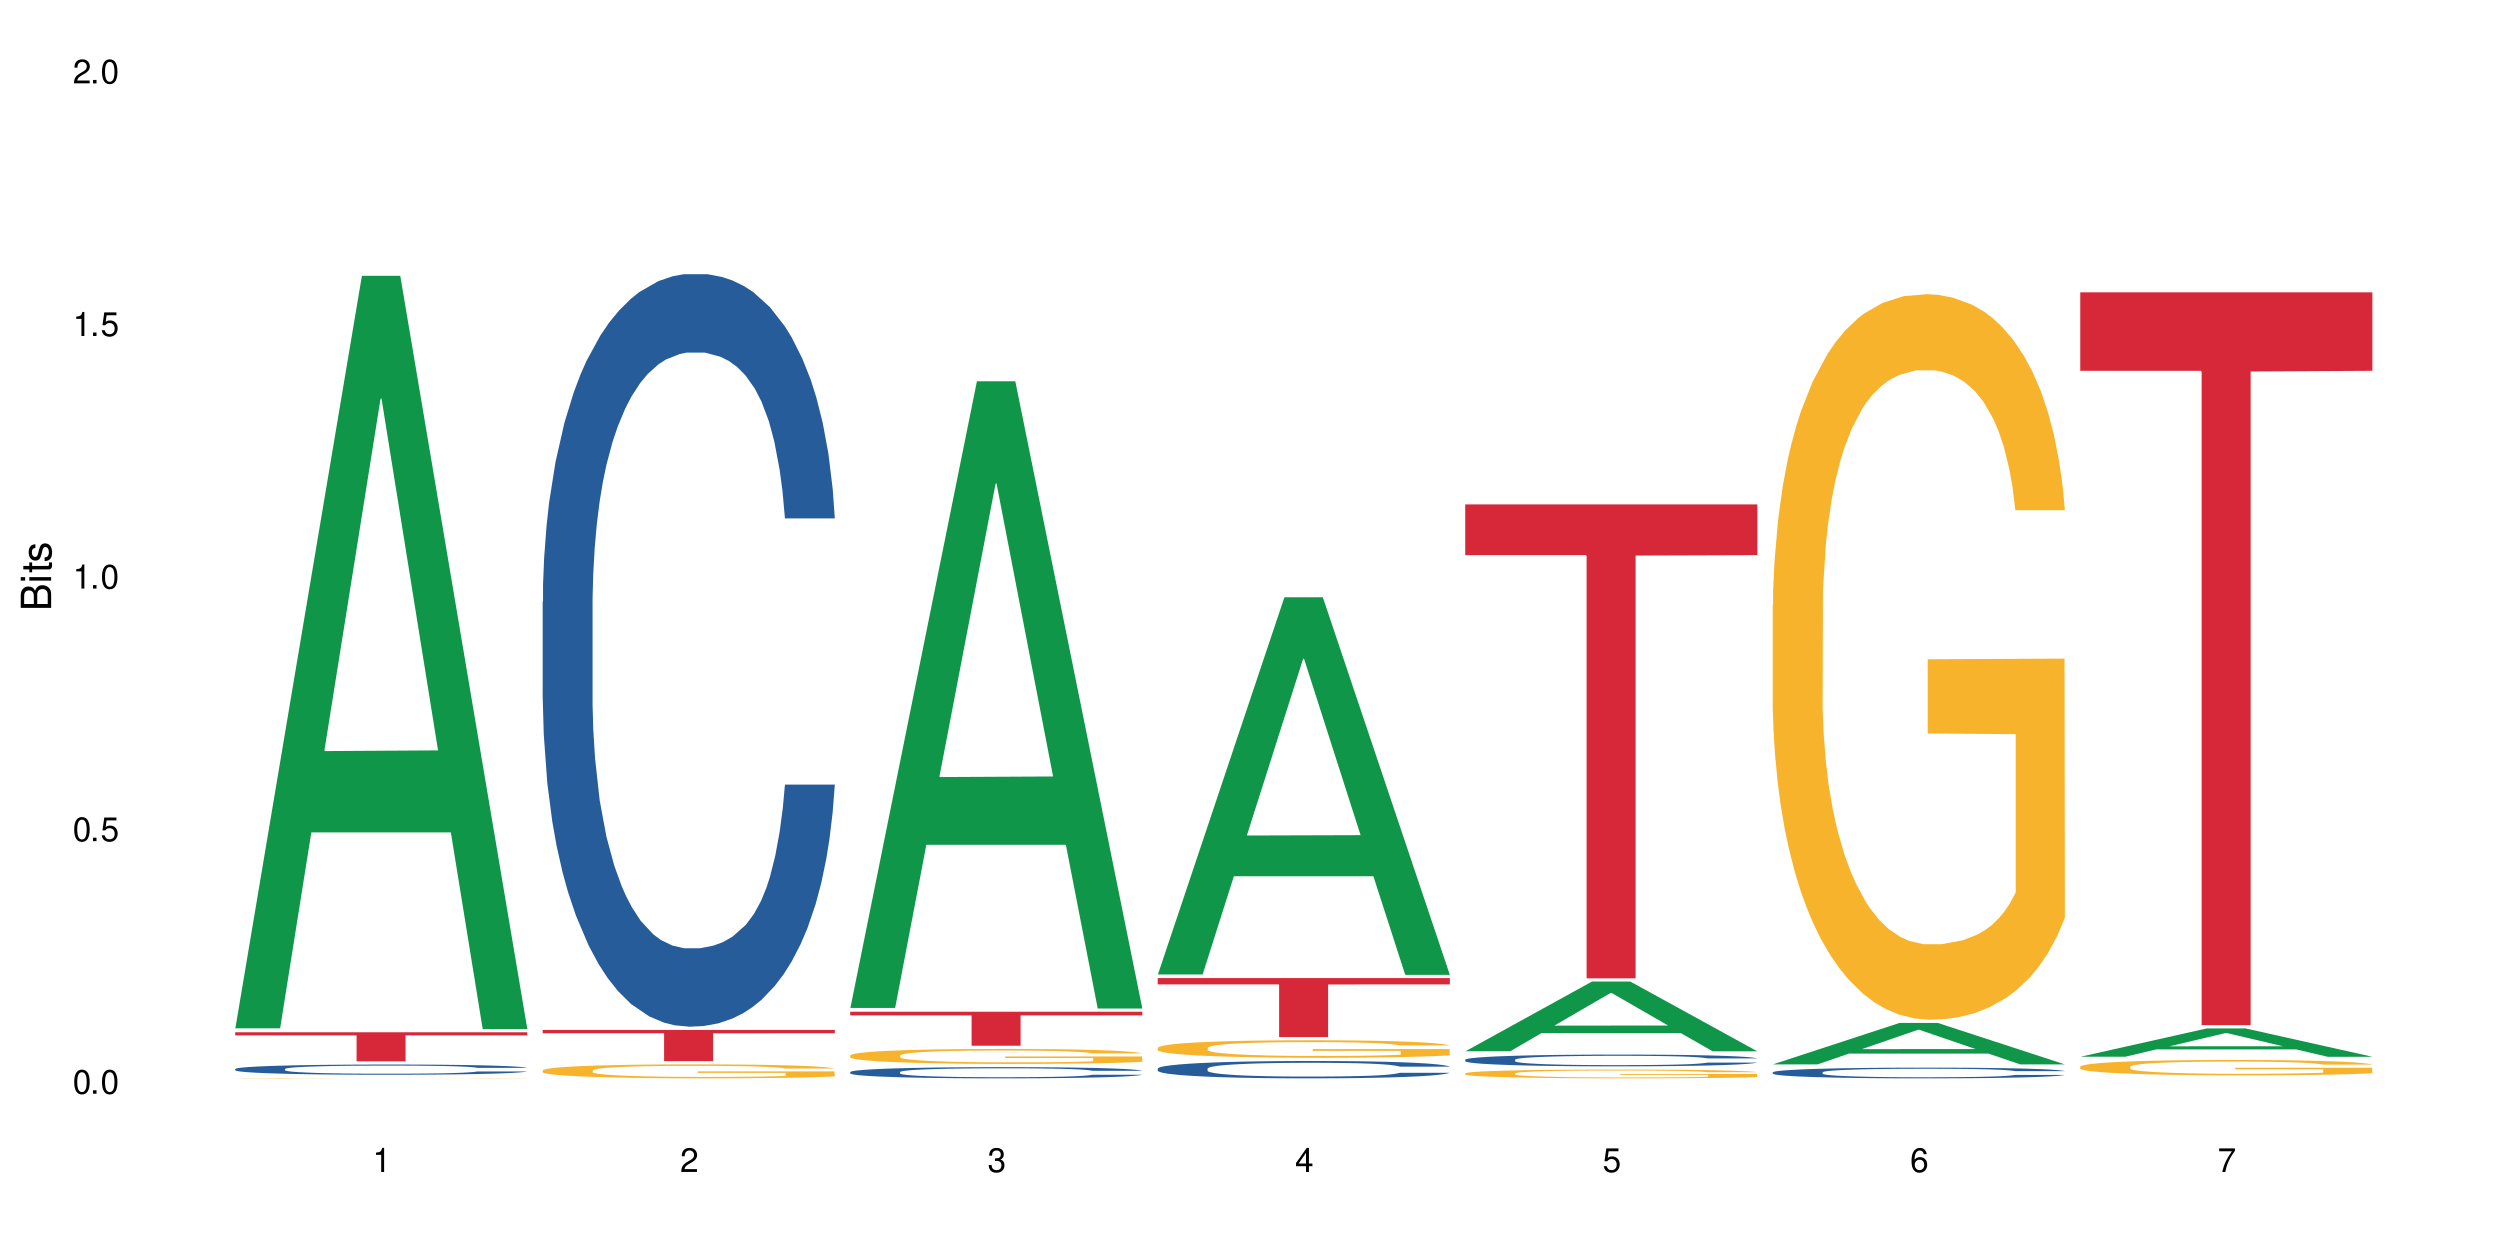 <?xml version="1.0" encoding="UTF-8"?>
<svg xmlns="http://www.w3.org/2000/svg" xmlns:xlink="http://www.w3.org/1999/xlink" width="720" height="360" viewBox="0 0 720 360">
<defs>
<g>
<g id="glyph-0-0">
</g>
<g id="glyph-0-1">
<path d="M 2.641 -6.938 C 2 -6.938 1.422 -6.656 1.078 -6.172 C 0.641 -5.562 0.406 -4.641 0.406 -3.359 C 0.406 -1.016 1.188 0.219 2.641 0.219 C 4.078 0.219 4.859 -1.016 4.859 -3.297 C 4.859 -4.641 4.656 -5.547 4.203 -6.172 C 3.844 -6.656 3.281 -6.938 2.641 -6.938 Z M 2.641 -6.188 C 3.547 -6.188 4 -5.25 4 -3.375 C 4 -1.406 3.562 -0.484 2.625 -0.484 C 1.734 -0.484 1.281 -1.438 1.281 -3.344 C 1.281 -5.25 1.734 -6.188 2.641 -6.188 Z M 2.641 -6.188 "/>
</g>
<g id="glyph-0-2">
<path d="M 1.828 -1 L 0.828 -1 L 0.828 0 L 1.828 0 Z M 1.828 -1 "/>
</g>
<g id="glyph-0-3">
<path d="M 4.562 -6.797 L 1.062 -6.797 L 0.547 -3.094 L 1.328 -3.094 C 1.719 -3.562 2.047 -3.734 2.578 -3.734 C 3.484 -3.734 4.062 -3.109 4.062 -2.094 C 4.062 -1.125 3.484 -0.531 2.578 -0.531 C 1.828 -0.531 1.375 -0.906 1.188 -1.672 L 0.328 -1.672 C 0.453 -1.109 0.547 -0.844 0.75 -0.594 C 1.125 -0.078 1.828 0.219 2.594 0.219 C 3.969 0.219 4.922 -0.781 4.922 -2.219 C 4.922 -3.562 4.031 -4.484 2.719 -4.484 C 2.25 -4.484 1.859 -4.359 1.469 -4.062 L 1.734 -5.969 L 4.562 -5.969 Z M 4.562 -6.797 "/>
</g>
<g id="glyph-0-4">
<path d="M 2.484 -4.938 L 2.484 0 L 3.328 0 L 3.328 -6.938 L 2.766 -6.938 C 2.469 -5.875 2.281 -5.734 0.984 -5.562 L 0.984 -4.938 Z M 2.484 -4.938 "/>
</g>
<g id="glyph-0-5">
<path d="M 4.859 -0.828 L 1.281 -0.828 C 1.359 -1.406 1.672 -1.781 2.5 -2.281 L 3.469 -2.828 C 4.406 -3.344 4.906 -4.062 4.906 -4.906 C 4.906 -5.484 4.672 -6.031 4.266 -6.406 C 3.859 -6.766 3.375 -6.938 2.719 -6.938 C 1.859 -6.938 1.219 -6.625 0.844 -6.031 C 0.609 -5.672 0.5 -5.234 0.484 -4.531 L 1.328 -4.531 C 1.359 -5.016 1.406 -5.281 1.531 -5.516 C 1.75 -5.938 2.188 -6.203 2.703 -6.203 C 3.469 -6.203 4.031 -5.641 4.031 -4.891 C 4.031 -4.344 3.719 -3.859 3.125 -3.516 L 2.234 -3 C 0.812 -2.172 0.406 -1.531 0.328 -0.016 L 4.859 -0.016 Z M 4.859 -0.828 "/>
</g>
<g id="glyph-0-6">
<path d="M 2.125 -3.188 L 2.578 -3.188 C 3.5 -3.188 3.984 -2.766 3.984 -1.922 C 3.984 -1.062 3.469 -0.531 2.594 -0.531 C 1.656 -0.531 1.203 -1 1.156 -2.016 L 0.312 -2.016 C 0.344 -1.453 0.438 -1.094 0.609 -0.781 C 0.953 -0.109 1.625 0.219 2.547 0.219 C 3.953 0.219 4.859 -0.625 4.859 -1.938 C 4.859 -2.828 4.516 -3.297 3.703 -3.594 C 4.344 -3.844 4.656 -4.328 4.656 -5.031 C 4.656 -6.219 3.875 -6.938 2.578 -6.938 C 1.203 -6.938 0.484 -6.172 0.453 -4.703 L 1.297 -4.703 C 1.312 -5.125 1.344 -5.359 1.453 -5.578 C 1.641 -5.969 2.062 -6.203 2.594 -6.203 C 3.344 -6.203 3.797 -5.75 3.797 -5 C 3.797 -4.516 3.609 -4.219 3.25 -4.047 C 3.016 -3.953 2.703 -3.922 2.125 -3.906 Z M 2.125 -3.188 "/>
</g>
<g id="glyph-0-7">
<path d="M 3.141 -1.672 L 3.141 0 L 3.984 0 L 3.984 -1.672 L 4.984 -1.672 L 4.984 -2.438 L 3.984 -2.438 L 3.984 -6.938 L 3.359 -6.938 L 0.266 -2.578 L 0.266 -1.672 Z M 3.141 -2.438 L 1 -2.438 L 3.141 -5.5 Z M 3.141 -2.438 "/>
</g>
<g id="glyph-0-8">
<path d="M 4.781 -5.125 C 4.609 -6.266 3.891 -6.938 2.844 -6.938 C 2.094 -6.938 1.422 -6.578 1.031 -5.953 C 0.594 -5.266 0.406 -4.422 0.406 -3.172 C 0.406 -2 0.578 -1.25 0.984 -0.641 C 1.359 -0.078 1.953 0.219 2.703 0.219 C 3.984 0.219 4.922 -0.75 4.922 -2.094 C 4.922 -3.375 4.062 -4.281 2.844 -4.281 C 2.172 -4.281 1.641 -4.031 1.281 -3.516 C 1.281 -5.234 1.828 -6.188 2.797 -6.188 C 3.391 -6.188 3.797 -5.797 3.938 -5.125 Z M 2.734 -3.531 C 3.547 -3.531 4.062 -2.953 4.062 -2.031 C 4.062 -1.156 3.484 -0.531 2.703 -0.531 C 1.922 -0.531 1.328 -1.188 1.328 -2.078 C 1.328 -2.938 1.906 -3.531 2.734 -3.531 Z M 2.734 -3.531 "/>
</g>
<g id="glyph-0-9">
<path d="M 4.984 -6.797 L 0.438 -6.797 L 0.438 -5.969 L 4.109 -5.969 C 2.5 -3.656 1.828 -2.234 1.328 0 L 2.219 0 C 2.594 -2.172 3.453 -4.047 4.984 -6.094 Z M 4.984 -6.797 "/>
</g>
<g id="glyph-1-0">
</g>
<g id="glyph-1-1">
<path d="M 0 -0.953 L 0 -4.891 C 0 -5.719 -0.234 -6.344 -0.734 -6.797 C -1.188 -7.234 -1.812 -7.469 -2.5 -7.469 C -3.547 -7.469 -4.188 -7 -4.625 -5.875 C -4.984 -6.688 -5.625 -7.094 -6.531 -7.094 C -7.172 -7.094 -7.734 -6.859 -8.141 -6.391 C -8.562 -5.922 -8.75 -5.344 -8.75 -4.5 L -8.75 -0.953 Z M -4.984 -2.062 L -7.766 -2.062 L -7.766 -4.219 C -7.766 -4.844 -7.688 -5.203 -7.453 -5.5 C -7.219 -5.812 -6.859 -5.969 -6.375 -5.969 C -5.891 -5.969 -5.531 -5.812 -5.297 -5.5 C -5.062 -5.203 -4.984 -4.844 -4.984 -4.219 Z M -0.984 -2.062 L -4 -2.062 L -4 -4.781 C -4 -5.766 -3.438 -6.359 -2.484 -6.359 C -1.547 -6.359 -0.984 -5.766 -0.984 -4.781 Z M -0.984 -2.062 "/>
</g>
<g id="glyph-1-2">
<path d="M -6.281 -1.797 L -6.281 -0.797 L 0 -0.797 L 0 -1.797 Z M -8.75 -1.797 L -8.75 -0.797 L -7.484 -0.797 L -7.484 -1.797 Z M -8.75 -1.797 "/>
</g>
<g id="glyph-1-3">
<path d="M -6.281 -3.047 L -6.281 -2.016 L -8.016 -2.016 L -8.016 -1.016 L -6.281 -1.016 L -6.281 -0.172 L -5.469 -0.172 L -5.469 -1.016 L -0.719 -1.016 C -0.078 -1.016 0.281 -1.453 0.281 -2.234 C 0.281 -2.5 0.25 -2.719 0.188 -3.047 L -0.641 -3.047 C -0.609 -2.906 -0.594 -2.766 -0.594 -2.562 C -0.594 -2.141 -0.719 -2.016 -1.156 -2.016 L -5.469 -2.016 L -5.469 -3.047 Z M -6.281 -3.047 "/>
</g>
<g id="glyph-1-4">
<path d="M -4.531 -5.25 C -5.766 -5.25 -6.469 -4.422 -6.469 -2.969 C -6.469 -1.516 -5.719 -0.562 -4.547 -0.562 C -3.562 -0.562 -3.094 -1.062 -2.734 -2.562 L -2.516 -3.484 C -2.344 -4.188 -2.094 -4.469 -1.641 -4.469 C -1.047 -4.469 -0.641 -3.875 -0.641 -3 C -0.641 -2.453 -0.797 -2 -1.062 -1.75 C -1.25 -1.594 -1.422 -1.531 -1.875 -1.469 L -1.875 -0.406 C -0.422 -0.453 0.281 -1.266 0.281 -2.922 C 0.281 -4.5 -0.5 -5.516 -1.719 -5.516 C -2.656 -5.516 -3.172 -4.984 -3.469 -3.734 L -3.703 -2.766 C -3.891 -1.953 -4.156 -1.609 -4.594 -1.609 C -5.188 -1.609 -5.547 -2.125 -5.547 -2.938 C -5.547 -3.75 -5.203 -4.172 -4.531 -4.203 Z M -4.531 -5.25 "/>
</g>
</g>
</defs>
<rect x="-72" y="-36" width="864" height="432" fill="rgb(100%, 100%, 100%)" fill-opacity="1"/>
<path fill-rule="nonzero" fill="rgb(6.275%, 58.824%, 28.235%)" fill-opacity="1" d="M 67.73 296.156 L 67.82 295.953 L 104.227 79.434 L 115.281 79.434 L 151.867 296.363 L 139.012 296.363 L 129.844 239.734 L 89.664 239.734 L 80.676 296.156 L 67.73 296.156 L 93.527 216.312 L 126.156 216.109 L 109.887 114.875 L 109.707 114.672 L 109.527 115.281 L 93.438 216.109 L 93.527 216.312 Z M 67.73 296.156 "/>
<path fill-rule="nonzero" fill="rgb(14.51%, 36.078%, 60%)" fill-opacity="1" d="M 67.73 307.867 L 67.832 307.863 L 67.832 307.801 L 68.141 307.699 L 68.859 307.57 L 69.578 307.48 L 71.426 307.32 L 73.988 307.168 L 76.656 307.051 L 78.605 306.98 L 80.352 306.926 L 84.352 306.828 L 86.918 306.777 L 89.688 306.73 L 93.074 306.684 L 95.535 306.66 L 101.078 306.617 L 105.18 306.598 L 108.363 306.59 L 115.238 306.59 L 119.34 306.598 L 122.316 306.613 L 125.598 306.633 L 128.371 306.66 L 133.191 306.719 L 137.5 306.793 L 139.449 306.836 L 142.527 306.918 L 144.891 307 L 146.531 307.07 L 148.379 307.168 L 150.02 307.289 L 151.25 307.426 L 151.867 307.543 L 137.5 307.543 L 136.785 307.434 L 135.961 307.352 L 134.422 307.242 L 132.883 307.164 L 130.73 307.086 L 128.781 307.035 L 126.113 306.984 L 123.754 306.953 L 121.289 306.926 L 118.93 306.91 L 114.414 306.895 L 109.184 306.895 L 107.234 306.898 L 103.23 306.922 L 101.078 306.941 L 98 306.977 L 95.844 307.012 L 93.281 307.066 L 91.535 307.113 L 89.379 307.184 L 87.84 307.246 L 86.098 307.332 L 85.07 307.398 L 84.148 307.477 L 83.328 307.562 L 82.711 307.656 L 82.301 307.758 L 82.094 307.855 L 82.094 308.27 L 82.301 308.367 L 82.812 308.48 L 84.148 308.645 L 86.098 308.785 L 88.355 308.898 L 90.508 308.98 L 91.742 309.02 L 93.383 309.062 L 95.945 309.113 L 99.641 309.168 L 101.797 309.191 L 105.078 309.211 L 108.465 309.223 L 112.98 309.223 L 116.98 309.211 L 119.648 309.199 L 122.418 309.176 L 126.215 309.133 L 128.574 309.09 L 130.629 309.035 L 132.168 308.984 L 133.191 308.941 L 134.73 308.859 L 135.961 308.77 L 136.887 308.676 L 137.5 308.582 L 151.867 308.582 L 151.25 308.691 L 150.328 308.797 L 149.402 308.871 L 147.969 308.969 L 146.324 309.051 L 143.965 309.145 L 142.016 309.207 L 139.449 309.273 L 137.09 309.324 L 134.527 309.371 L 130.73 309.426 L 128.266 309.449 L 125.598 309.477 L 122.418 309.496 L 118.418 309.516 L 114.109 309.527 L 110.105 309.527 L 105.797 309.523 L 102.617 309.512 L 98.41 309.488 L 93.176 309.441 L 89.379 309.391 L 86.406 309.34 L 83.84 309.285 L 80.969 309.211 L 77.273 309.094 L 75.016 309.004 L 73.477 308.926 L 71.734 308.82 L 70.5 308.727 L 69.066 308.578 L 68.039 308.387 L 67.73 308.238 Z M 67.73 307.867 "/>
<path fill-rule="nonzero" fill="rgb(96.863%, 70.196%, 16.863%)" fill-opacity="1" d="M 67.73 310.504 L 67.832 310.504 L 68.242 310.5 L 69.27 310.492 L 70.605 310.488 L 72.039 310.484 L 72.965 310.48 L 74.504 310.477 L 75.836 310.477 L 79.223 310.473 L 83.531 310.469 L 85.891 310.465 L 88.559 310.465 L 92.355 310.461 L 105.488 310.461 L 112.16 310.457 L 115.238 310.461 L 131.039 310.461 L 133.707 310.465 L 136.988 310.465 L 140.066 310.469 L 142.527 310.469 L 144.992 310.473 L 147.043 310.477 L 148.789 310.48 L 150.328 310.484 L 151.25 310.488 L 151.867 310.492 L 137.605 310.492 L 136.785 310.488 L 135.859 310.484 L 134.32 310.48 L 132.781 310.48 L 131.242 310.477 L 128.371 310.477 L 125.906 310.473 L 119.855 310.473 L 116.469 310.469 L 108.977 310.469 L 104.055 310.473 L 96.254 310.473 L 94.512 310.477 L 93.484 310.477 L 90.406 310.48 L 88.355 310.48 L 87.227 310.484 L 85.789 310.488 L 84.762 310.488 L 83.633 310.492 L 83.02 310.496 L 82.199 310.504 L 82.094 310.52 L 82.402 310.523 L 83.02 310.527 L 83.84 310.531 L 86.301 310.539 L 88.457 310.543 L 90.305 310.543 L 91.742 310.547 L 94.512 310.547 L 95.641 310.551 L 98.309 310.551 L 101.078 310.555 L 129.09 310.555 L 130.832 310.551 L 135.961 310.551 L 137.707 310.547 L 137.707 310.523 L 112.363 310.523 L 112.363 310.512 L 151.762 310.512 L 151.867 310.551 L 149.711 310.555 L 147.043 310.555 L 144.48 310.559 L 141.812 310.559 L 138.016 310.562 L 130.215 310.562 L 125.906 310.566 L 100.359 310.566 L 97.074 310.562 L 93.793 310.562 L 89.688 310.559 L 87.02 310.559 L 84.25 310.555 L 81.48 310.555 L 79.016 310.551 L 77.375 310.551 L 75.734 310.547 L 73.988 310.543 L 72.348 310.539 L 71.117 310.539 L 69.988 310.535 L 68.348 310.527 L 67.938 310.523 L 67.73 310.52 Z M 67.73 310.504 "/>
<path fill-rule="nonzero" fill="rgb(83.922%, 15.686%, 22.353%)" fill-opacity="1" d="M 67.73 297.293 L 151.867 297.293 L 151.867 298.188 L 116.801 298.195 L 116.801 305.66 L 102.695 305.66 L 102.695 298.203 L 102.488 298.188 L 67.73 298.188 Z M 67.73 297.293 "/>
<path fill-rule="nonzero" fill="rgb(14.51%, 36.078%, 60%)" fill-opacity="1" d="M 156.293 173.266 L 156.398 173.066 L 156.398 168.312 L 156.703 160.785 L 157.422 151.277 L 158.141 144.738 L 159.988 133.051 L 162.555 121.758 L 165.223 113.043 L 167.172 107.891 L 168.914 103.93 L 172.918 96.602 L 175.48 92.836 L 178.25 89.469 L 181.637 86.102 L 184.102 84.121 L 189.641 80.949 L 193.746 79.562 L 196.926 78.969 L 203.801 78.969 L 207.902 79.762 L 210.879 80.75 L 214.164 82.336 L 216.934 84.121 L 221.754 88.477 L 226.066 94.023 L 228.016 97.195 L 231.094 103.336 L 233.453 109.277 L 235.094 114.43 L 236.941 121.758 L 238.582 130.672 L 239.812 140.777 L 240.43 149.297 L 226.066 149.297 L 225.348 141.371 L 224.527 135.23 L 222.988 127.109 L 221.449 121.363 L 219.293 115.617 L 217.344 111.855 L 214.676 108.09 L 212.316 105.711 L 209.855 103.93 L 207.492 102.742 L 202.98 101.551 L 197.746 101.551 L 195.797 101.949 L 191.797 103.535 L 189.641 104.922 L 186.562 107.695 L 184.406 110.27 L 181.844 114.23 L 180.098 117.598 L 177.945 122.75 L 176.406 127.305 L 174.66 133.844 L 173.633 138.797 L 172.711 144.344 L 171.891 150.879 L 171.273 157.812 L 170.863 165.145 L 170.66 172.273 L 170.66 202.98 L 170.863 210.113 L 171.379 218.434 L 172.711 230.516 L 174.66 241.016 L 176.918 249.336 L 179.074 255.281 L 180.305 258.055 L 181.945 261.223 L 184.512 265.188 L 188.203 269.148 L 190.359 270.734 L 193.641 272.316 L 197.027 273.109 L 201.543 273.109 L 205.543 272.316 L 208.211 271.328 L 210.98 269.742 L 214.777 266.375 L 217.137 263.203 L 219.191 259.441 L 220.73 255.676 L 221.754 252.508 L 223.293 246.367 L 224.527 239.629 L 225.449 232.695 L 226.066 225.961 L 240.43 225.961 L 239.812 233.887 L 238.891 241.609 L 237.969 247.355 L 236.531 254.289 L 234.891 260.43 L 232.527 267.363 L 230.578 271.922 L 228.016 276.875 L 225.656 280.637 L 223.09 284.004 L 219.293 287.969 L 216.832 289.949 L 214.164 291.73 L 210.98 293.316 L 206.98 294.703 L 202.672 295.496 L 198.668 295.695 L 194.359 295.297 L 191.18 294.504 L 186.973 292.723 L 181.738 289.156 L 177.945 285.391 L 174.969 281.629 L 172.402 277.668 L 169.531 272.316 L 165.836 263.602 L 163.578 256.867 L 162.039 251.316 L 160.297 243.594 L 159.066 236.66 L 157.629 225.566 L 156.602 211.5 L 156.293 200.605 Z M 156.293 173.266 "/>
<path fill-rule="nonzero" fill="rgb(96.863%, 70.196%, 16.863%)" fill-opacity="1" d="M 156.293 308.266 L 156.398 308.262 L 156.398 308.188 L 156.809 308.02 L 157.832 307.793 L 159.168 307.605 L 160.605 307.457 L 161.527 307.383 L 163.066 307.27 L 164.398 307.191 L 167.785 307.023 L 172.094 306.871 L 174.457 306.805 L 177.121 306.742 L 180.918 306.672 L 182.664 306.645 L 188 306.586 L 194.051 306.551 L 200.723 306.539 L 203.801 306.543 L 208.008 306.559 L 213.754 306.598 L 217.035 306.633 L 219.602 306.672 L 222.27 306.719 L 225.551 306.793 L 228.629 306.879 L 231.094 306.969 L 233.555 307.078 L 235.605 307.195 L 237.352 307.324 L 238.891 307.48 L 239.812 307.609 L 240.43 307.738 L 226.168 307.738 L 225.348 307.609 L 224.422 307.508 L 222.883 307.387 L 221.344 307.301 L 219.805 307.23 L 216.934 307.133 L 214.473 307.074 L 211.395 307.023 L 208.418 306.992 L 205.031 306.969 L 202.98 306.961 L 197.543 306.961 L 192.617 306.988 L 189.742 307.016 L 187.691 307.047 L 184.816 307.102 L 183.074 307.145 L 182.047 307.176 L 178.969 307.289 L 176.918 307.391 L 175.789 307.461 L 174.352 307.57 L 173.328 307.672 L 172.199 307.82 L 171.582 307.93 L 170.762 308.18 L 170.66 308.84 L 170.965 308.98 L 171.582 309.133 L 172.402 309.266 L 173.633 309.402 L 174.867 309.512 L 177.02 309.652 L 178.867 309.75 L 180.305 309.812 L 183.074 309.91 L 184.203 309.945 L 186.871 310.012 L 189.641 310.062 L 193.027 310.105 L 195.59 310.129 L 199.695 310.148 L 204.93 310.148 L 211.086 310.125 L 214.984 310.094 L 217.652 310.066 L 219.395 310.039 L 221.551 310 L 223.09 309.965 L 224.527 309.922 L 226.27 309.859 L 226.27 308.98 L 200.926 308.977 L 200.926 308.566 L 240.328 308.562 L 240.43 310 L 238.273 310.098 L 235.605 310.195 L 233.043 310.27 L 230.375 310.332 L 226.578 310.402 L 223.5 310.445 L 218.781 310.496 L 214.473 310.531 L 209.957 310.551 L 205.953 310.562 L 201.234 310.566 L 197.027 310.559 L 192.512 310.535 L 188.922 310.508 L 185.641 310.469 L 182.355 310.422 L 178.25 310.344 L 175.582 310.281 L 172.812 310.207 L 170.043 310.113 L 167.582 310.016 L 165.938 309.938 L 164.297 309.848 L 162.555 309.738 L 160.91 309.613 L 159.68 309.5 L 158.551 309.371 L 157.73 309.25 L 156.91 309.082 L 156.5 308.953 L 156.293 308.836 Z M 156.293 308.266 "/>
<path fill-rule="nonzero" fill="rgb(83.922%, 15.686%, 22.353%)" fill-opacity="1" d="M 156.293 296.625 L 240.43 296.625 L 240.43 297.586 L 205.363 297.594 L 205.363 305.609 L 191.258 305.609 L 191.258 297.602 L 191.051 297.586 L 156.293 297.586 Z M 156.293 296.625 "/>
<path fill-rule="nonzero" fill="rgb(6.275%, 58.824%, 28.235%)" fill-opacity="1" d="M 244.859 290.285 L 244.949 290.113 L 281.352 109.809 L 292.41 109.809 L 328.992 290.453 L 316.141 290.453 L 306.969 243.301 L 266.789 243.301 L 257.801 290.285 L 244.859 290.285 L 270.656 223.793 L 303.285 223.625 L 287.016 139.324 L 286.836 139.152 L 286.656 139.664 L 270.566 223.625 L 270.656 223.793 Z M 244.859 290.285 "/>
<path fill-rule="nonzero" fill="rgb(14.51%, 36.078%, 60%)" fill-opacity="1" d="M 244.859 308.742 L 244.961 308.738 L 244.961 308.668 L 245.27 308.555 L 245.988 308.414 L 246.703 308.316 L 248.551 308.141 L 251.117 307.973 L 253.785 307.844 L 255.734 307.766 L 257.477 307.707 L 261.48 307.598 L 264.043 307.543 L 266.816 307.492 L 270.199 307.441 L 272.664 307.41 L 278.203 307.363 L 282.309 307.344 L 285.488 307.336 L 292.363 307.336 L 296.469 307.348 L 299.441 307.363 L 302.727 307.387 L 305.496 307.41 L 310.32 307.477 L 314.629 307.559 L 316.578 307.605 L 319.656 307.699 L 322.016 307.785 L 323.656 307.863 L 325.504 307.973 L 327.145 308.105 L 328.379 308.258 L 328.992 308.383 L 314.629 308.383 L 313.91 308.266 L 313.09 308.172 L 311.551 308.051 L 310.012 307.969 L 307.855 307.883 L 305.906 307.824 L 303.238 307.77 L 300.879 307.734 L 298.418 307.707 L 296.059 307.688 L 291.543 307.672 L 286.309 307.672 L 284.359 307.676 L 280.359 307.703 L 278.203 307.723 L 275.125 307.762 L 272.973 307.801 L 270.406 307.859 L 268.66 307.91 L 266.508 307.988 L 264.969 308.055 L 263.223 308.152 L 262.199 308.227 L 261.273 308.309 L 260.453 308.406 L 259.84 308.512 L 259.426 308.621 L 259.223 308.727 L 259.223 309.184 L 259.426 309.289 L 259.941 309.414 L 261.273 309.594 L 263.223 309.75 L 265.48 309.875 L 267.637 309.965 L 268.867 310.004 L 270.508 310.051 L 273.074 310.113 L 276.77 310.172 L 278.922 310.195 L 282.207 310.219 L 285.59 310.23 L 290.105 310.23 L 294.109 310.219 L 296.773 310.203 L 299.547 310.18 L 303.344 310.129 L 305.703 310.082 L 307.754 310.027 L 309.293 309.969 L 310.32 309.922 L 311.859 309.832 L 313.09 309.73 L 314.012 309.629 L 314.629 309.527 L 328.992 309.527 L 328.379 309.645 L 327.453 309.762 L 326.531 309.844 L 325.094 309.949 L 323.453 310.039 L 321.094 310.145 L 319.145 310.211 L 316.578 310.285 L 314.219 310.34 L 311.652 310.391 L 307.855 310.449 L 305.395 310.48 L 302.727 310.508 L 299.547 310.531 L 295.543 310.551 L 291.234 310.562 L 287.234 310.566 L 282.926 310.559 L 279.742 310.547 L 275.535 310.523 L 270.305 310.469 L 266.508 310.414 L 263.531 310.355 L 260.965 310.297 L 258.094 310.219 L 254.398 310.086 L 252.145 309.988 L 250.605 309.906 L 248.859 309.789 L 247.629 309.688 L 246.191 309.52 L 245.164 309.312 L 244.859 309.148 Z M 244.859 308.742 "/>
<path fill-rule="nonzero" fill="rgb(96.863%, 70.196%, 16.863%)" fill-opacity="1" d="M 244.859 303.941 L 244.961 303.938 L 244.961 303.859 L 245.371 303.684 L 246.398 303.441 L 247.73 303.238 L 249.168 303.082 L 250.09 303 L 251.629 302.883 L 252.965 302.793 L 256.348 302.617 L 260.66 302.453 L 263.02 302.383 L 265.688 302.316 L 269.484 302.238 L 271.227 302.211 L 276.562 302.148 L 282.617 302.109 L 289.285 302.098 L 292.363 302.102 L 296.57 302.117 L 302.316 302.16 L 305.598 302.199 L 308.164 302.238 L 310.832 302.293 L 314.117 302.371 L 317.195 302.465 L 319.656 302.559 L 322.117 302.676 L 324.172 302.801 L 325.914 302.941 L 327.453 303.105 L 328.379 303.242 L 328.992 303.379 L 314.73 303.379 L 313.91 303.242 L 312.988 303.137 L 311.449 303.008 L 309.91 302.914 L 308.371 302.84 L 305.496 302.734 L 303.035 302.672 L 299.957 302.617 L 296.98 302.582 L 293.594 302.559 L 291.543 302.551 L 286.105 302.551 L 281.18 302.578 L 278.309 302.609 L 276.254 302.641 L 273.383 302.699 L 271.637 302.746 L 270.613 302.777 L 267.535 302.902 L 265.48 303.012 L 264.352 303.086 L 262.918 303.203 L 261.891 303.309 L 260.762 303.469 L 260.145 303.586 L 259.324 303.852 L 259.223 304.559 L 259.531 304.711 L 260.145 304.871 L 260.965 305.012 L 262.199 305.164 L 263.43 305.277 L 265.582 305.43 L 267.43 305.531 L 268.867 305.598 L 271.637 305.703 L 272.766 305.742 L 275.434 305.812 L 278.203 305.867 L 281.59 305.914 L 284.156 305.938 L 288.258 305.957 L 293.492 305.957 L 299.648 305.934 L 303.547 305.902 L 306.215 305.871 L 307.961 305.844 L 310.113 305.801 L 311.652 305.762 L 313.09 305.715 L 314.832 305.648 L 314.832 304.711 L 289.492 304.707 L 289.492 304.266 L 328.891 304.262 L 328.992 305.801 L 326.84 305.906 L 324.172 306.008 L 321.605 306.086 L 318.938 306.152 L 315.141 306.227 L 312.062 306.273 L 307.344 306.332 L 303.035 306.367 L 298.52 306.391 L 294.52 306.402 L 289.797 306.406 L 285.59 306.398 L 281.078 306.375 L 277.484 306.344 L 274.203 306.301 L 270.918 306.25 L 266.816 306.168 L 264.148 306.102 L 261.379 306.02 L 258.605 305.922 L 256.145 305.816 L 254.504 305.73 L 252.859 305.637 L 251.117 305.52 L 249.477 305.387 L 248.242 305.266 L 247.113 305.125 L 246.293 304.996 L 245.473 304.82 L 245.062 304.68 L 244.859 304.555 Z M 244.859 303.941 "/>
<path fill-rule="nonzero" fill="rgb(83.922%, 15.686%, 22.353%)" fill-opacity="1" d="M 244.859 291.383 L 328.992 291.383 L 328.992 292.43 L 293.93 292.441 L 293.93 301.168 L 279.82 301.168 L 279.82 292.449 L 279.617 292.43 L 244.859 292.43 Z M 244.859 291.383 "/>
<path fill-rule="nonzero" fill="rgb(6.275%, 58.824%, 28.235%)" fill-opacity="1" d="M 333.422 280.652 L 333.512 280.551 L 369.914 172.008 L 380.973 172.008 L 417.555 280.754 L 404.703 280.754 L 395.535 252.367 L 355.355 252.367 L 346.363 280.652 L 333.422 280.652 L 359.219 240.625 L 391.848 240.523 L 375.578 189.773 L 375.398 189.672 L 375.219 189.977 L 359.129 240.523 L 359.219 240.625 Z M 333.422 280.652 "/>
<path fill-rule="nonzero" fill="rgb(14.51%, 36.078%, 60%)" fill-opacity="1" d="M 333.422 307.746 L 333.523 307.742 L 333.523 307.633 L 333.832 307.457 L 334.551 307.238 L 335.27 307.086 L 337.113 306.82 L 339.68 306.559 L 342.348 306.359 L 344.297 306.238 L 346.043 306.148 L 350.043 305.98 L 352.609 305.891 L 355.379 305.812 L 358.766 305.738 L 361.227 305.691 L 366.766 305.617 L 370.871 305.586 L 374.051 305.574 L 380.926 305.574 L 385.031 305.59 L 388.008 305.613 L 391.289 305.648 L 394.059 305.691 L 398.883 305.793 L 403.191 305.918 L 405.141 305.992 L 408.219 306.133 L 410.578 306.27 L 412.223 306.391 L 414.066 306.559 L 415.711 306.766 L 416.941 306.996 L 417.555 307.191 L 403.191 307.191 L 402.473 307.012 L 401.652 306.867 L 400.113 306.68 L 398.574 306.551 L 396.422 306.418 L 394.469 306.328 L 391.805 306.242 L 389.441 306.188 L 386.98 306.148 L 384.621 306.121 L 380.105 306.094 L 374.875 306.094 L 372.922 306.102 L 368.922 306.137 L 366.766 306.172 L 363.688 306.234 L 361.535 306.293 L 358.969 306.387 L 357.227 306.461 L 355.07 306.582 L 353.531 306.688 L 351.789 306.836 L 350.762 306.949 L 349.836 307.078 L 349.016 307.23 L 348.402 307.391 L 347.992 307.559 L 347.785 307.723 L 347.785 308.43 L 347.992 308.594 L 348.504 308.785 L 349.836 309.062 L 351.789 309.305 L 354.043 309.496 L 356.199 309.637 L 357.43 309.699 L 359.07 309.773 L 361.637 309.863 L 365.332 309.953 L 367.484 309.992 L 370.77 310.027 L 374.156 310.047 L 378.668 310.047 L 382.672 310.027 L 385.34 310.004 L 388.109 309.969 L 391.906 309.891 L 394.266 309.816 L 396.316 309.73 L 397.855 309.645 L 398.883 309.57 L 400.422 309.43 L 401.652 309.273 L 402.578 309.113 L 403.191 308.961 L 417.555 308.961 L 416.941 309.141 L 416.016 309.32 L 415.094 309.453 L 413.656 309.613 L 412.016 309.754 L 409.656 309.914 L 407.707 310.02 L 405.141 310.133 L 402.781 310.219 L 400.215 310.297 L 396.422 310.387 L 393.957 310.434 L 391.289 310.477 L 388.109 310.512 L 384.109 310.543 L 379.797 310.562 L 375.797 310.566 L 371.488 310.559 L 368.305 310.539 L 364.102 310.496 L 358.867 310.414 L 355.07 310.328 L 352.094 310.242 L 349.531 310.152 L 346.656 310.027 L 342.965 309.828 L 340.707 309.672 L 339.168 309.543 L 337.422 309.367 L 336.191 309.207 L 334.754 308.949 L 333.73 308.625 L 333.422 308.375 Z M 333.422 307.746 "/>
<path fill-rule="nonzero" fill="rgb(96.863%, 70.196%, 16.863%)" fill-opacity="1" d="M 333.422 301.762 L 333.523 301.754 L 333.523 301.664 L 333.934 301.457 L 334.961 301.172 L 336.293 300.938 L 337.73 300.75 L 338.652 300.656 L 340.191 300.516 L 341.527 300.414 L 344.914 300.207 L 349.223 300.016 L 351.582 299.934 L 354.25 299.855 L 358.047 299.766 L 359.789 299.734 L 365.125 299.66 L 371.18 299.613 L 377.848 299.602 L 380.926 299.605 L 385.133 299.625 L 390.879 299.676 L 394.164 299.719 L 396.727 299.766 L 399.395 299.824 L 402.68 299.918 L 405.758 300.027 L 408.219 300.141 L 410.684 300.277 L 412.734 300.426 L 414.477 300.586 L 416.016 300.777 L 416.941 300.941 L 417.555 301.102 L 403.293 301.102 L 402.473 300.941 L 401.551 300.816 L 400.012 300.664 L 398.473 300.555 L 396.934 300.465 L 394.059 300.348 L 391.598 300.273 L 388.52 300.207 L 385.543 300.168 L 382.156 300.141 L 380.105 300.129 L 374.668 300.129 L 369.742 300.16 L 366.871 300.199 L 364.816 300.234 L 361.945 300.305 L 360.199 300.359 L 359.176 300.398 L 356.098 300.539 L 354.043 300.668 L 352.914 300.758 L 351.48 300.895 L 350.453 301.02 L 349.324 301.203 L 348.711 301.34 L 347.887 301.652 L 347.785 302.484 L 348.094 302.656 L 348.711 302.848 L 349.531 303.012 L 350.762 303.188 L 351.992 303.32 L 354.148 303.5 L 355.992 303.621 L 357.43 303.699 L 360.199 303.824 L 361.328 303.863 L 363.996 303.945 L 366.766 304.012 L 370.152 304.066 L 372.719 304.094 L 376.824 304.117 L 382.055 304.117 L 388.211 304.09 L 392.109 304.055 L 394.777 304.016 L 396.523 303.984 L 398.676 303.934 L 400.215 303.887 L 401.652 303.836 L 403.398 303.758 L 403.398 302.656 L 378.055 302.652 L 378.055 302.137 L 417.453 302.133 L 417.555 303.934 L 415.402 304.059 L 412.734 304.176 L 410.168 304.27 L 407.5 304.348 L 403.703 304.434 L 400.625 304.492 L 395.906 304.555 L 391.598 304.598 L 387.082 304.625 L 383.082 304.637 L 378.363 304.641 L 374.156 304.633 L 369.641 304.605 L 366.051 304.57 L 362.766 304.523 L 359.484 304.461 L 355.379 304.367 L 352.711 304.289 L 349.941 304.191 L 347.172 304.074 L 344.707 303.953 L 343.066 303.855 L 341.426 303.746 L 339.68 303.605 L 338.039 303.449 L 336.809 303.309 L 335.68 303.145 L 334.859 302.992 L 334.035 302.785 L 333.625 302.621 L 333.422 302.477 Z M 333.422 301.762 "/>
<path fill-rule="nonzero" fill="rgb(83.922%, 15.686%, 22.353%)" fill-opacity="1" d="M 333.422 281.684 L 417.555 281.684 L 417.555 283.504 L 382.492 283.52 L 382.492 298.672 L 368.383 298.672 L 368.383 283.535 L 368.18 283.504 L 333.422 283.504 Z M 333.422 281.684 "/>
<path fill-rule="nonzero" fill="rgb(6.275%, 58.824%, 28.235%)" fill-opacity="1" d="M 421.984 302.773 L 422.074 302.754 L 458.48 282.688 L 469.535 282.688 L 506.121 302.793 L 493.266 302.793 L 484.098 297.543 L 443.918 297.543 L 434.93 302.773 L 421.984 302.773 L 447.781 295.371 L 480.41 295.355 L 464.141 285.969 L 463.961 285.953 L 463.781 286.008 L 447.691 295.355 L 447.781 295.371 Z M 421.984 302.773 "/>
<path fill-rule="nonzero" fill="rgb(14.51%, 36.078%, 60%)" fill-opacity="1" d="M 421.984 305.195 L 422.086 305.191 L 422.086 305.117 L 422.395 305 L 423.113 304.852 L 423.832 304.75 L 425.68 304.566 L 428.242 304.391 L 430.91 304.254 L 432.859 304.176 L 434.605 304.113 L 438.605 303.996 L 441.172 303.938 L 443.941 303.887 L 447.328 303.832 L 449.789 303.801 L 455.332 303.754 L 459.434 303.73 L 462.617 303.723 L 469.488 303.723 L 473.594 303.734 L 476.57 303.75 L 479.852 303.773 L 482.625 303.801 L 487.445 303.871 L 491.754 303.957 L 493.703 304.008 L 496.781 304.102 L 499.145 304.195 L 500.785 304.277 L 502.633 304.391 L 504.273 304.531 L 505.504 304.688 L 506.121 304.82 L 491.754 304.82 L 491.035 304.695 L 490.215 304.602 L 488.676 304.473 L 487.137 304.383 L 484.984 304.293 L 483.035 304.234 L 480.367 304.176 L 478.008 304.141 L 475.543 304.113 L 473.184 304.094 L 468.668 304.074 L 463.438 304.074 L 461.488 304.082 L 457.484 304.105 L 455.332 304.129 L 452.254 304.172 L 450.098 304.211 L 447.531 304.273 L 445.789 304.324 L 443.633 304.406 L 442.094 304.477 L 440.352 304.578 L 439.324 304.656 L 438.402 304.742 L 437.582 304.844 L 436.965 304.953 L 436.555 305.066 L 436.348 305.18 L 436.348 305.66 L 436.555 305.77 L 437.066 305.902 L 438.402 306.09 L 440.352 306.254 L 442.609 306.383 L 444.762 306.477 L 445.992 306.52 L 447.637 306.57 L 450.199 306.633 L 453.895 306.691 L 456.051 306.719 L 459.332 306.742 L 462.719 306.754 L 467.234 306.754 L 471.234 306.742 L 473.902 306.727 L 476.672 306.703 L 480.469 306.648 L 482.828 306.602 L 484.879 306.543 L 486.418 306.484 L 487.445 306.434 L 488.984 306.336 L 490.215 306.23 L 491.141 306.125 L 491.754 306.02 L 506.121 306.02 L 505.504 306.141 L 504.582 306.262 L 503.656 306.352 L 502.223 306.461 L 500.578 306.559 L 498.219 306.664 L 496.27 306.738 L 493.703 306.812 L 491.344 306.871 L 488.781 306.926 L 484.984 306.988 L 482.52 307.02 L 479.852 307.047 L 476.672 307.07 L 472.672 307.094 L 468.363 307.105 L 464.359 307.109 L 460.051 307.102 L 456.871 307.09 L 452.664 307.062 L 447.43 307.004 L 443.633 306.945 L 440.66 306.887 L 438.094 306.824 L 435.219 306.742 L 431.527 306.605 L 429.27 306.5 L 427.73 306.414 L 425.984 306.293 L 424.754 306.184 L 423.32 306.012 L 422.293 305.793 L 421.984 305.621 Z M 421.984 305.195 "/>
<path fill-rule="nonzero" fill="rgb(96.863%, 70.196%, 16.863%)" fill-opacity="1" d="M 421.984 309.121 L 422.086 309.117 L 422.086 309.074 L 422.496 308.969 L 423.523 308.824 L 424.859 308.707 L 426.293 308.613 L 427.219 308.566 L 428.758 308.496 L 430.09 308.445 L 433.477 308.344 L 437.785 308.246 L 440.145 308.203 L 442.812 308.164 L 446.609 308.121 L 448.355 308.105 L 453.688 308.066 L 459.742 308.043 L 466.41 308.039 L 469.488 308.039 L 473.695 308.051 L 479.441 308.074 L 482.727 308.098 L 485.293 308.121 L 487.957 308.152 L 491.242 308.195 L 494.32 308.254 L 496.781 308.309 L 499.246 308.379 L 501.297 308.453 L 503.043 308.531 L 504.582 308.629 L 505.504 308.711 L 506.121 308.789 L 491.859 308.789 L 491.035 308.711 L 490.113 308.648 L 488.574 308.57 L 487.035 308.516 L 485.496 308.473 L 482.625 308.41 L 480.16 308.375 L 477.082 308.344 L 474.105 308.32 L 470.723 308.309 L 468.668 308.305 L 463.23 308.305 L 458.305 308.32 L 455.434 308.34 L 453.383 308.355 L 450.508 308.391 L 448.766 308.418 L 447.738 308.438 L 444.66 308.508 L 442.609 308.574 L 441.48 308.617 L 440.043 308.688 L 439.016 308.75 L 437.887 308.84 L 437.273 308.91 L 436.453 309.066 L 436.348 309.484 L 436.656 309.57 L 437.273 309.664 L 438.094 309.75 L 439.324 309.836 L 440.555 309.902 L 442.711 309.992 L 444.559 310.055 L 445.992 310.094 L 448.766 310.156 L 449.895 310.176 L 452.562 310.219 L 455.332 310.25 L 458.715 310.277 L 461.281 310.293 L 465.387 310.305 L 470.617 310.305 L 476.773 310.289 L 480.676 310.27 L 483.34 310.254 L 485.086 310.234 L 487.242 310.211 L 488.781 310.188 L 490.215 310.164 L 491.961 310.121 L 491.961 309.57 L 466.617 309.57 L 466.617 309.309 L 506.016 309.309 L 506.121 310.211 L 503.965 310.273 L 501.297 310.332 L 498.73 310.379 L 496.066 310.418 L 492.27 310.461 L 489.191 310.488 L 484.469 310.523 L 480.16 310.543 L 475.645 310.559 L 471.645 310.562 L 466.926 310.566 L 462.719 310.562 L 458.203 310.547 L 454.613 310.527 L 451.328 310.508 L 448.047 310.477 L 443.941 310.426 L 441.273 310.387 L 438.504 310.34 L 435.734 310.281 L 433.27 310.219 L 431.629 310.172 L 429.988 310.117 L 428.242 310.047 L 426.602 309.969 L 425.371 309.898 L 424.242 309.816 L 423.422 309.738 L 422.602 309.637 L 422.191 309.551 L 421.984 309.48 Z M 421.984 309.121 "/>
<path fill-rule="nonzero" fill="rgb(83.922%, 15.686%, 22.353%)" fill-opacity="1" d="M 421.984 145.262 L 506.121 145.262 L 506.121 159.875 L 471.055 160 L 471.055 281.754 L 456.945 281.754 L 456.945 160.129 L 456.742 159.875 L 421.984 159.875 Z M 421.984 145.262 "/>
<path fill-rule="nonzero" fill="rgb(6.275%, 58.824%, 28.235%)" fill-opacity="1" d="M 510.547 306.539 L 510.637 306.527 L 547.043 294.613 L 558.098 294.613 L 594.684 306.551 L 581.828 306.551 L 572.66 303.434 L 532.48 303.434 L 523.492 306.539 L 510.547 306.539 L 536.348 302.145 L 568.977 302.133 L 552.707 296.562 L 552.527 296.551 L 552.348 296.586 L 536.258 302.133 L 536.348 302.145 Z M 510.547 306.539 "/>
<path fill-rule="nonzero" fill="rgb(14.51%, 36.078%, 60%)" fill-opacity="1" d="M 510.547 308.824 L 510.652 308.82 L 510.652 308.754 L 510.957 308.645 L 511.676 308.512 L 512.395 308.418 L 514.242 308.25 L 516.809 308.09 L 519.473 307.965 L 521.426 307.891 L 523.168 307.836 L 527.168 307.73 L 529.734 307.676 L 532.504 307.629 L 535.891 307.582 L 538.355 307.555 L 543.895 307.508 L 548 307.488 L 551.18 307.48 L 558.055 307.48 L 562.156 307.492 L 565.133 307.504 L 568.418 307.527 L 571.188 307.555 L 576.008 307.617 L 580.32 307.695 L 582.27 307.738 L 585.348 307.828 L 587.707 307.91 L 589.348 307.984 L 591.195 308.09 L 592.836 308.215 L 594.066 308.359 L 594.684 308.48 L 580.32 308.48 L 579.602 308.367 L 578.781 308.281 L 577.242 308.164 L 575.703 308.082 L 573.547 308.004 L 571.598 307.949 L 568.93 307.895 L 566.57 307.859 L 564.105 307.836 L 561.746 307.82 L 557.234 307.801 L 552 307.801 L 550.051 307.809 L 546.051 307.828 L 543.895 307.852 L 540.816 307.891 L 538.66 307.926 L 536.098 307.98 L 534.352 308.031 L 532.199 308.105 L 530.66 308.168 L 528.914 308.262 L 527.887 308.332 L 526.965 308.41 L 526.145 308.504 L 525.527 308.602 L 525.117 308.707 L 524.914 308.809 L 524.914 309.246 L 525.117 309.348 L 525.629 309.465 L 526.965 309.637 L 528.914 309.789 L 531.172 309.906 L 533.324 309.992 L 534.559 310.031 L 536.199 310.074 L 538.766 310.133 L 542.457 310.188 L 544.613 310.211 L 547.895 310.234 L 551.281 310.246 L 555.797 310.246 L 559.797 310.234 L 562.465 310.219 L 565.234 310.195 L 569.031 310.148 L 571.391 310.105 L 573.445 310.051 L 574.984 309.996 L 576.008 309.953 L 577.547 309.863 L 578.781 309.77 L 579.703 309.668 L 580.32 309.574 L 594.684 309.574 L 594.066 309.688 L 593.145 309.797 L 592.223 309.879 L 590.785 309.977 L 589.145 310.062 L 586.781 310.164 L 584.832 310.227 L 582.27 310.297 L 579.91 310.352 L 577.344 310.398 L 573.547 310.457 L 571.086 310.484 L 568.418 310.512 L 565.234 310.531 L 561.234 310.551 L 556.926 310.562 L 552.922 310.566 L 548.613 310.562 L 545.434 310.551 L 541.227 310.523 L 535.992 310.473 L 532.199 310.418 L 529.223 310.367 L 526.656 310.309 L 523.785 310.234 L 520.09 310.109 L 517.832 310.012 L 516.293 309.934 L 514.551 309.824 L 513.316 309.727 L 511.883 309.566 L 510.855 309.367 L 510.547 309.211 Z M 510.547 308.824 "/>
<path fill-rule="nonzero" fill="rgb(96.863%, 70.196%, 16.863%)" fill-opacity="1" d="M 510.547 174.223 L 510.652 174.031 L 510.652 170.215 L 511.062 161.625 L 512.086 149.793 L 513.422 140.062 L 514.855 132.43 L 515.781 128.422 L 517.32 122.695 L 518.652 118.496 L 522.039 109.91 L 526.348 101.895 L 528.707 98.461 L 531.375 95.215 L 535.172 91.59 L 536.918 90.254 L 542.254 87.199 L 548.305 85.293 L 554.977 84.719 L 558.055 84.91 L 562.262 85.676 L 568.008 87.773 L 571.289 89.684 L 573.855 91.59 L 576.523 94.07 L 579.805 97.887 L 582.883 102.469 L 585.348 107.047 L 587.809 112.773 L 589.859 118.879 L 591.605 125.559 L 593.145 133.574 L 594.066 140.254 L 594.684 146.934 L 580.422 146.934 L 579.602 140.254 L 578.676 135.102 L 577.137 128.801 L 575.598 124.223 L 574.059 120.598 L 571.188 115.637 L 568.723 112.582 L 565.645 109.91 L 562.672 108.191 L 559.285 107.047 L 557.234 106.664 L 551.793 106.664 L 546.871 108 L 543.996 109.527 L 541.945 111.055 L 539.07 113.918 L 537.328 116.207 L 536.301 117.734 L 533.223 123.648 L 531.172 128.992 L 530.043 132.621 L 528.605 138.344 L 527.582 143.496 L 526.453 151.129 L 525.836 156.855 L 525.016 169.832 L 524.914 204.184 L 525.219 211.434 L 525.836 219.258 L 526.656 226.129 L 527.887 233.379 L 529.121 238.914 L 531.273 246.355 L 533.121 251.316 L 534.559 254.562 L 537.328 259.715 L 538.457 261.434 L 541.125 264.867 L 543.895 267.539 L 547.281 269.828 L 549.844 270.973 L 553.949 271.926 L 559.184 271.926 L 565.34 270.781 L 569.238 269.258 L 571.906 267.73 L 573.648 266.395 L 575.805 264.293 L 577.344 262.387 L 578.781 260.285 L 580.523 257.043 L 580.523 211.434 L 555.18 211.242 L 555.18 189.871 L 594.582 189.68 L 594.684 264.293 L 592.527 269.445 L 589.859 274.41 L 587.297 278.227 L 584.629 281.469 L 580.832 285.094 L 577.754 287.387 L 573.035 290.059 L 568.723 291.773 L 564.211 292.918 L 560.207 293.492 L 555.488 293.684 L 551.281 293.301 L 546.766 292.156 L 543.176 290.629 L 539.895 288.723 L 536.609 286.242 L 532.504 282.234 L 529.836 278.988 L 527.066 274.98 L 524.297 270.211 L 521.836 265.059 L 520.191 261.051 L 518.551 256.469 L 516.809 250.746 L 515.164 244.258 L 513.934 238.34 L 512.805 231.66 L 511.984 225.363 L 511.164 216.777 L 510.754 209.906 L 510.547 203.992 Z M 510.547 174.223 "/>
<path fill-rule="nonzero" fill="rgb(6.275%, 58.824%, 28.235%)" fill-opacity="1" d="M 599.113 304.344 L 599.203 304.336 L 635.605 296.176 L 646.664 296.176 L 683.246 304.352 L 670.395 304.352 L 661.223 302.219 L 621.043 302.219 L 612.055 304.344 L 599.113 304.344 L 624.91 301.336 L 657.539 301.328 L 641.27 297.512 L 641.09 297.504 L 640.91 297.527 L 624.82 301.328 L 624.91 301.336 Z M 599.113 304.344 "/>
<path fill-rule="nonzero" fill="rgb(96.863%, 70.196%, 16.863%)" fill-opacity="1" d="M 599.113 307.176 L 599.215 307.172 L 599.215 307.094 L 599.625 306.91 L 600.652 306.66 L 601.984 306.453 L 603.422 306.293 L 604.344 306.207 L 605.883 306.086 L 607.219 305.996 L 610.602 305.816 L 614.914 305.645 L 617.273 305.574 L 619.941 305.504 L 623.738 305.43 L 625.48 305.398 L 630.816 305.336 L 636.871 305.293 L 643.539 305.281 L 646.617 305.285 L 650.824 305.301 L 656.57 305.348 L 659.852 305.387 L 662.418 305.43 L 665.086 305.48 L 668.367 305.562 L 671.445 305.656 L 673.91 305.754 L 676.371 305.875 L 678.426 306.004 L 680.168 306.148 L 681.707 306.316 L 682.633 306.457 L 683.246 306.598 L 668.984 306.598 L 668.164 306.457 L 667.242 306.348 L 665.703 306.215 L 664.164 306.117 L 662.625 306.043 L 659.75 305.938 L 657.289 305.871 L 654.211 305.816 L 651.234 305.781 L 647.848 305.754 L 645.797 305.746 L 640.359 305.746 L 635.434 305.773 L 632.559 305.809 L 630.508 305.84 L 627.637 305.902 L 625.891 305.949 L 624.863 305.98 L 621.785 306.105 L 619.734 306.219 L 618.605 306.297 L 617.168 306.418 L 616.145 306.527 L 615.016 306.688 L 614.398 306.809 L 613.578 307.086 L 613.477 307.812 L 613.785 307.965 L 614.398 308.129 L 615.219 308.277 L 616.453 308.43 L 617.684 308.547 L 619.836 308.703 L 621.684 308.809 L 623.121 308.879 L 625.891 308.988 L 627.02 309.023 L 629.688 309.098 L 632.457 309.152 L 635.844 309.203 L 638.41 309.227 L 642.512 309.246 L 647.746 309.246 L 653.902 309.223 L 657.801 309.188 L 660.469 309.156 L 662.211 309.129 L 664.367 309.086 L 665.906 309.043 L 667.344 309 L 669.086 308.93 L 669.086 307.965 L 643.742 307.961 L 643.742 307.508 L 683.145 307.504 L 683.246 309.086 L 681.094 309.191 L 678.426 309.297 L 675.859 309.379 L 673.191 309.449 L 669.395 309.523 L 666.316 309.574 L 661.598 309.629 L 657.289 309.668 L 652.773 309.691 L 648.773 309.703 L 644.051 309.707 L 639.844 309.699 L 635.332 309.676 L 631.738 309.641 L 628.457 309.602 L 625.172 309.551 L 621.07 309.465 L 618.402 309.395 L 615.629 309.309 L 612.859 309.211 L 610.398 309.102 L 608.758 309.016 L 607.113 308.918 L 605.371 308.797 L 603.73 308.66 L 602.496 308.535 L 601.367 308.395 L 600.547 308.262 L 599.727 308.078 L 599.316 307.934 L 599.113 307.809 Z M 599.113 307.176 "/>
<path fill-rule="nonzero" fill="rgb(83.922%, 15.686%, 22.353%)" fill-opacity="1" d="M 599.113 84.199 L 683.246 84.199 L 683.246 106.789 L 648.184 106.988 L 648.184 295.246 L 634.074 295.246 L 634.074 107.188 L 633.871 106.789 L 599.113 106.789 Z M 599.113 84.199 "/>
<g fill="rgb(0%, 0%, 0%)" fill-opacity="1">
<use xlink:href="#glyph-0-1" x="20.965" y="314.993"/>
<use xlink:href="#glyph-0-2" x="25.965" y="314.993"/>
<use xlink:href="#glyph-0-1" x="28.965" y="314.993"/>
</g>
<g fill="rgb(0%, 0%, 0%)" fill-opacity="1">
<use xlink:href="#glyph-0-1" x="20.965" y="242.251"/>
<use xlink:href="#glyph-0-2" x="25.965" y="242.251"/>
<use xlink:href="#glyph-0-3" x="28.965" y="242.251"/>
</g>
<g fill="rgb(0%, 0%, 0%)" fill-opacity="1">
<use xlink:href="#glyph-0-4" x="20.965" y="169.509"/>
<use xlink:href="#glyph-0-2" x="25.965" y="169.509"/>
<use xlink:href="#glyph-0-1" x="28.965" y="169.509"/>
</g>
<g fill="rgb(0%, 0%, 0%)" fill-opacity="1">
<use xlink:href="#glyph-0-4" x="20.965" y="96.767"/>
<use xlink:href="#glyph-0-2" x="25.965" y="96.767"/>
<use xlink:href="#glyph-0-3" x="28.965" y="96.767"/>
</g>
<g fill="rgb(0%, 0%, 0%)" fill-opacity="1">
<use xlink:href="#glyph-0-5" x="20.965" y="24.024"/>
<use xlink:href="#glyph-0-2" x="25.965" y="24.024"/>
<use xlink:href="#glyph-0-1" x="28.965" y="24.024"/>
</g>
<g fill="rgb(0%, 0%, 0%)" fill-opacity="1">
<use xlink:href="#glyph-0-4" x="107.297" y="337.532"/>
</g>
<g fill="rgb(0%, 0%, 0%)" fill-opacity="1">
<use xlink:href="#glyph-0-5" x="195.863" y="337.532"/>
</g>
<g fill="rgb(0%, 0%, 0%)" fill-opacity="1">
<use xlink:href="#glyph-0-6" x="284.426" y="337.532"/>
</g>
<g fill="rgb(0%, 0%, 0%)" fill-opacity="1">
<use xlink:href="#glyph-0-7" x="372.988" y="337.532"/>
</g>
<g fill="rgb(0%, 0%, 0%)" fill-opacity="1">
<use xlink:href="#glyph-0-3" x="461.551" y="337.532"/>
</g>
<g fill="rgb(0%, 0%, 0%)" fill-opacity="1">
<use xlink:href="#glyph-0-8" x="550.117" y="337.532"/>
</g>
<g fill="rgb(0%, 0%, 0%)" fill-opacity="1">
<use xlink:href="#glyph-0-9" x="638.68" y="337.532"/>
</g>
<g fill="rgb(0%, 0%, 0%)" fill-opacity="1">
<use xlink:href="#glyph-1-1" x="14.725" y="176.012"/>
<use xlink:href="#glyph-1-2" x="14.725" y="168.012"/>
<use xlink:href="#glyph-1-3" x="14.725" y="165.012"/>
<use xlink:href="#glyph-1-4" x="14.725" y="162.012"/>
</g>
</svg>
